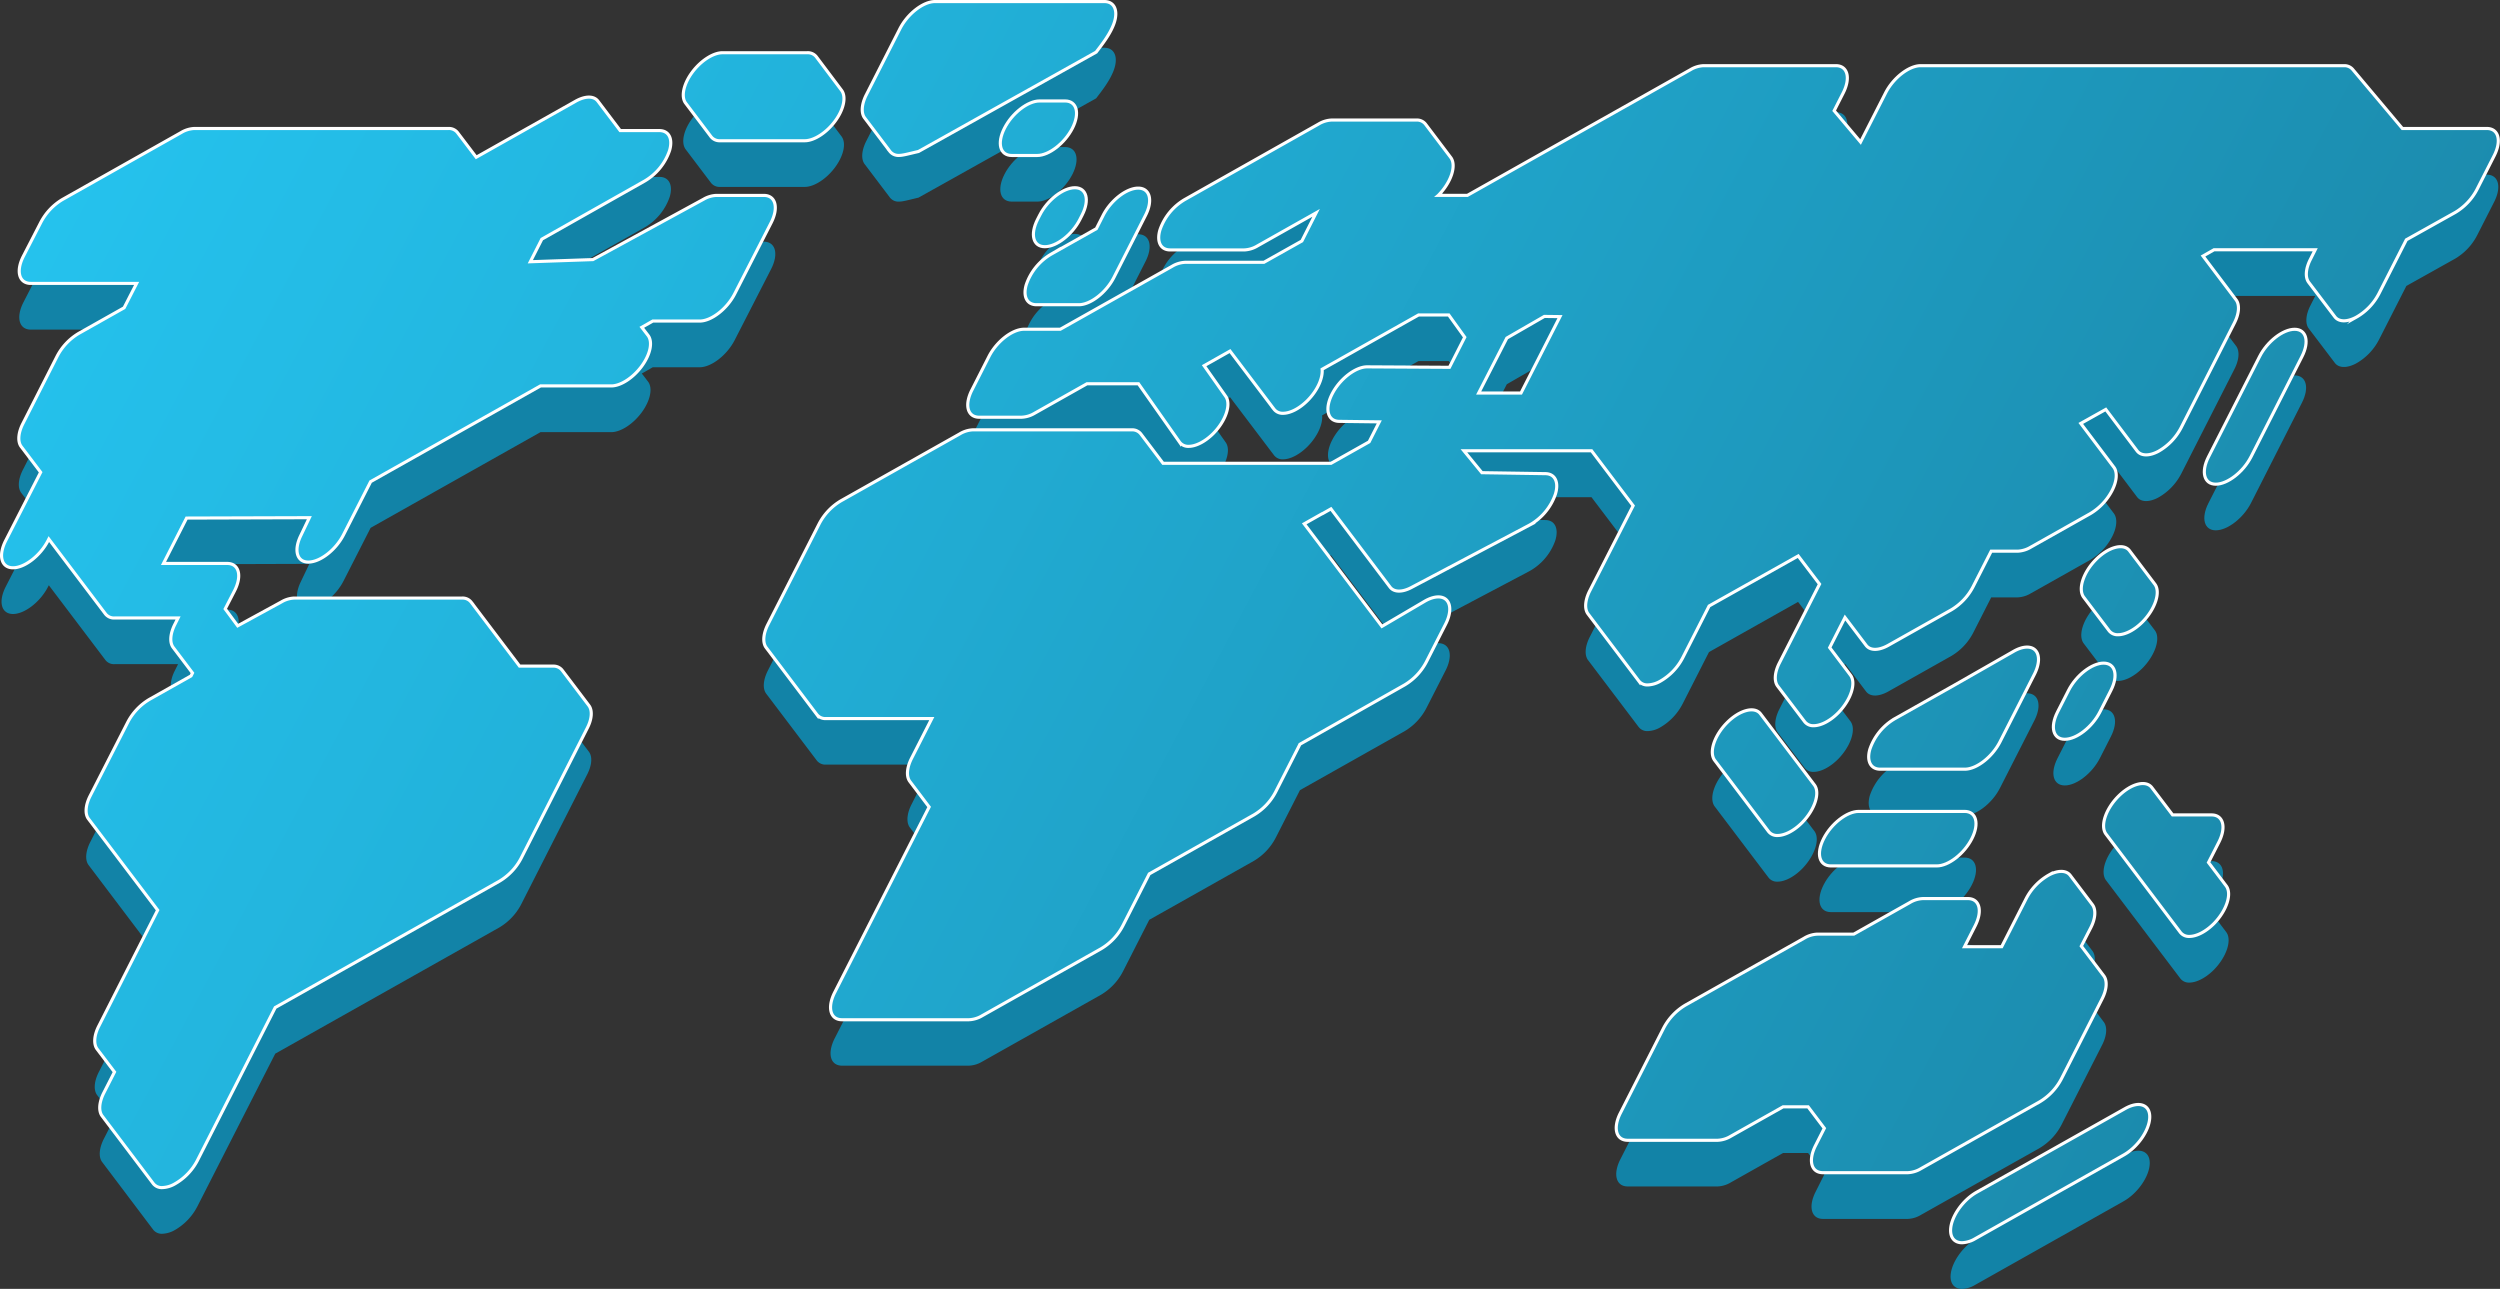 <svg xmlns="http://www.w3.org/2000/svg" xmlns:xlink="http://www.w3.org/1999/xlink" viewBox="0 0 799.32 412.09"><rect x="0" y="0" width="799.32" height="412.09" fill="#333333" stroke="none"/><defs><style>.cls-1{fill:#1283a7;}.cls-10,.cls-11,.cls-12,.cls-13,.cls-14,.cls-15,.cls-16,.cls-17,.cls-2,.cls-3,.cls-4,.cls-5,.cls-6,.cls-7,.cls-8,.cls-9{stroke:#fff;stroke-miterlimit:10;}.cls-2{fill:url(#linear-gradient);}.cls-3{fill:url(#linear-gradient-2);}.cls-4{fill:url(#linear-gradient-3);}.cls-5{fill:url(#linear-gradient-4);}.cls-6{fill:url(#linear-gradient-5);}.cls-7{fill:url(#linear-gradient-6);}.cls-8{fill:url(#linear-gradient-7);}.cls-9{fill:url(#linear-gradient-8);}.cls-10{fill:url(#linear-gradient-9);}.cls-11{fill:url(#linear-gradient-10);}.cls-12{fill:url(#linear-gradient-11);}.cls-13{fill:url(#linear-gradient-12);}.cls-14{fill:url(#linear-gradient-13);}.cls-15{fill:url(#linear-gradient-14);}.cls-16{fill:url(#linear-gradient-15);}.cls-17{fill:url(#linear-gradient-16);}</style><linearGradient id="linear-gradient" x1="-28.3" y1="125.96" x2="734.63" y2="531.06" gradientUnits="userSpaceOnUse"><stop offset="0" stop-color="#25c3ee"/><stop offset="1" stop-color="#1a84a5"/></linearGradient><linearGradient id="linear-gradient-2" x1="63.21" y1="-65.15" x2="786.43" y2="318.86" xlink:href="#linear-gradient"/><linearGradient id="linear-gradient-3" x1="91.97" y1="-96.12" x2="778.3" y2="268.31" xlink:href="#linear-gradient"/><linearGradient id="linear-gradient-4" x1="84.34" y1="-90.53" x2="788.74" y2="283.49" xlink:href="#linear-gradient"/><linearGradient id="linear-gradient-5" x1="79.56" y1="-68.23" x2="776.41" y2="301.77" xlink:href="#linear-gradient"/><linearGradient id="linear-gradient-6" x1="93.56" y1="-56.12" x2="752.19" y2="293.6" xlink:href="#linear-gradient"/><linearGradient id="linear-gradient-7" x1="90.34" y1="-51.08" x2="773.59" y2="311.71" xlink:href="#linear-gradient"/><linearGradient id="linear-gradient-8" x1="35.91" y1="-33.45" x2="789.27" y2="366.56" xlink:href="#linear-gradient"/><linearGradient id="linear-gradient-9" x1="115.45" y1="-43.94" x2="787.01" y2="312.64" xlink:href="#linear-gradient"/><linearGradient id="linear-gradient-10" x1="71.65" y1="-15.98" x2="777.84" y2="358.98" xlink:href="#linear-gradient"/><linearGradient id="linear-gradient-11" x1="63.99" y1="42.45" x2="755" y2="409.36" xlink:href="#linear-gradient"/><linearGradient id="linear-gradient-12" x1="43.98" y1="-70.26" x2="802.59" y2="332.54" xlink:href="#linear-gradient"/><linearGradient id="linear-gradient-13" x1="86.27" y1="-125.1" x2="825.62" y2="267.47" xlink:href="#linear-gradient"/><linearGradient id="linear-gradient-14" x1="122.41" y1="-64.64" x2="799.42" y2="294.84" xlink:href="#linear-gradient"/><linearGradient id="linear-gradient-15" x1="226.92" y1="-132.36" x2="828.85" y2="187.25" xlink:href="#linear-gradient"/><linearGradient id="linear-gradient-16" x1="86.53" y1="73.13" x2="748" y2="424.35" xlink:href="#linear-gradient"/></defs><g id="Layer_2" data-name="Layer 2"><g id="Layer_3" data-name="Layer 3"><path class="cls-1" d="M188.28,240.34,179.72,229a3.46,3.46,0,0,0-2.89-1.28h-10.7l-15.5-20.48a3.44,3.44,0,0,0-2.88-1.29H94A8.71,8.71,0,0,0,90,207.2L76,214.85,72,209.46l3-5.82c2.45-4.82,1.4-8.72-2.34-8.72H52.27l7.39-14.51,39.25-.13-2.78,5.81c-2.28,4.75-1.16,8.51,2.63,8.39s8.66-4,11.07-8.72l8.67-17,54.31-30.59h22.64c3,0,7-2.59,9.75-6.35s3.56-7.76,2-9.8l-2-2.6,3.51-2h15c3.74,0,8.76-3.9,11.21-8.72L246.56,86c2.45-4.81,1.41-8.72-2.33-8.72H229a8.63,8.63,0,0,0-4,1.2l-35.4,19.28-20,.68,3.68-7.23,32.86-18.51a18,18,0,0,0,8-9.8c1.09-3.75-.25-6.34-3.28-6.34H198.29l-7.12-9.42c-1.3-1.71-4-1.71-7.09,0L152.26,65l-6-7.9a3.46,3.46,0,0,0-2.89-1.28H62.13a8.87,8.87,0,0,0-4.2,1.28L20,78.53a18.55,18.55,0,0,0-7,7.43L7.49,96.66c-2.45,4.81-1.4,8.72,2.34,8.72H43.68l-4,7.8-14.46,8.14a18.55,18.55,0,0,0-7,7.43L7.35,150.15c-1.55,3-1.76,5.84-.56,7.43L13,165.73,1.83,187.59c-2.46,4.82-1.41,8.72,2.33,8.72s8.76-3.9,11.21-8.72l.24-.47,18.12,23.95a3.46,3.46,0,0,0,2.89,1.28H56.93l-1,2c-1.54,3-1.75,5.84-.55,7.43l6.17,8.14-.48.94-13.27,7.48a18.5,18.5,0,0,0-7,7.43l-11.91,23.4c-1.55,3-1.76,5.85-.56,7.43L50.41,305.8,31.62,342.71c-1.55,3-1.76,5.85-.56,7.43l5.54,7.31-3.39,6.66c-1.54,3-1.75,5.84-.55,7.43L49,393.19a3.47,3.47,0,0,0,2.88,1.28,8.58,8.58,0,0,0,3.88-1.11,18.32,18.32,0,0,0,7.33-7.61L88,336.89l71.66-40.36a18.55,18.55,0,0,0,7-7.43l21-41.33C189.26,244.74,189.48,241.92,188.28,240.34Z"/><path class="cls-1" d="M219.24,47.77l8.09,10.7a3.47,3.47,0,0,0,2.89,1.29h27.09c3,0,7-2.59,9.75-6.35s3.55-7.76,2-9.8L261,32.91a3.46,3.46,0,0,0-2.88-1.29H231c-3,0-7,2.6-9.75,6.35S217.69,45.73,219.24,47.77Z"/><path class="cls-1" d="M356.37,21.64c1.1-3.77-.24-6.37-3.27-6.37H298.92c-3.74,0-8.76,3.9-11.21,8.71L277,45.05c-1.54,3-1.75,5.84-.55,7.43l8.09,10.69a3.45,3.45,0,0,0,2.89,1.29c1.22,0,2.65-.42,6.24-1.27l56.8-31.75C352,29.41,355.28,25.4,356.37,21.64Z"/><path class="cls-1" d="M342.88,55.74c2.45-4.81,1.4-8.72-2.34-8.72h-8.18c-3.74,0-8.76,3.91-11.21,8.72s-1.4,8.72,2.34,8.72h8.18C335.4,64.46,340.43,60.56,342.88,55.74Z"/><path class="cls-1" d="M334.07,93.64c3.74,0,8.76-3.9,11.21-8.71l.72-1.42c2.45-4.82,1.41-8.72-2.33-8.72s-8.76,3.9-11.21,8.72l-.73,1.42C329.28,89.74,330.33,93.64,334.07,93.64Z"/><path class="cls-1" d="M328.11,105.84c-1.09,3.76.25,6.35,3.29,6.35h13.54c3.74,0,8.76-3.9,11.21-8.71l5.37-10.56a2.1,2.1,0,0,0,.15-.3l4.57-9c2.46-4.81,1.41-8.72-2.33-8.72s-8.76,3.91-11.21,8.72l-2.16,4.25-14.46,8.15A18,18,0,0,0,328.11,105.84Z"/><path class="cls-1" d="M568.93,226.71c-1.54,3-1.75,5.84-.56,7.43L577,245.5a3.42,3.42,0,0,0,2.88,1.29c2.27,0,5.25-1.48,7.89-4.16,4-4.1,5.78-9.47,3.88-12L585,221.83l4.9-9.63,6.74,8.9c1.3,1.71,4,1.71,7.08,0l20.18-11.37a18.48,18.48,0,0,0,7-7.43L636.65,191h8.46a8.9,8.9,0,0,0,4.2-1.29l19-10.69a18.55,18.55,0,0,0,7-7.43c1.54-3,1.75-5.85.55-7.44l-10.57-14,8-4.48,10,13.25c1.25,1.65,3.84,1.71,6.76.17a18.44,18.44,0,0,0,7.34-7.6l17-33.44c1.54-3,1.75-5.84.55-7.43l-10.57-14,3.52-2h32.36l-1.51,3c-1.55,3-1.76,5.85-.56,7.43l8.35,11c1.25,1.65,3.84,1.71,6.76.17a18.4,18.4,0,0,0,7.34-7.61l8.75-17.18L785,82.69a18.48,18.48,0,0,0,7-7.43l5.45-10.7c2.45-4.81,1.4-8.71-2.34-8.71h-27L752.29,37a3.47,3.47,0,0,0-2.78-1.16H614.08c-3.74,0-8.76,3.9-11.21,8.72l-8,15.68-8.44-10,2.88-5.65c2.45-4.82,1.41-8.72-2.33-8.72H544.67a8.75,8.75,0,0,0-4.2,1.29l-71.3,40.16h-9.3l.1-.09c4-4.11,5.78-9.47,3.87-12l-8.09-10.7a3.47,3.47,0,0,0-2.89-1.29H425.78a8.87,8.87,0,0,0-4.2,1.29L378.85,78.53a18,18,0,0,0-8,9.8c-1.09,3.76.25,6.35,3.28,6.35h23.7a8.9,8.9,0,0,0,4.2-1.29l18.77-10.57-4.56,9L404.1,98.64H378.93a8.75,8.75,0,0,0-4.2,1.29L339,120H327.4c-3.74,0-8.76,3.91-11.21,8.72l-5.44,10.7c-2.46,4.82-1.41,8.72,2.33,8.72h13.54a8.87,8.87,0,0,0,4.2-1.29l16.71-9.41H364l13.11,18.62a3.44,3.44,0,0,0,2.95,1.38c2.23,0,5.14-1.42,7.75-4,4.08-4,5.91-9.45,4.08-12l-6.9-9.8,8.28-4.66,9.78,12.91h0l4.3,5.68a3.42,3.42,0,0,0,2.88,1.29c2.28,0,5.25-1.48,7.9-4.16,3.14-3.18,4.86-7.12,4.59-9.9l30.82-17.36h9.67l5.11,7.11-4.89,9.62L437.13,132c-3.73,0-8.76,3.91-11.21,8.72s-1.4,8.72,2.34,8.72l12.76.15-3.25,6.4-1.31.73-.09.06-10.78,6.07H371.86l-7.12-9.41a3.44,3.44,0,0,0-2.89-1.29H311.06a8.72,8.72,0,0,0-4.19,1.29l-38,21.39a18.57,18.57,0,0,0-7,7.43l-16.34,32.1c-1.54,3-1.75,5.84-.55,7.43l16.19,21.39a3.47,3.47,0,0,0,2.89,1.29h33.86l-6.46,12.68c-1.54,3-1.75,5.84-.55,7.43l6.16,8.15L266.87,332c-2.44,4.82-1.4,8.72,2.34,8.72h40.63a8.79,8.79,0,0,0,4.2-1.29l38-21.39a18.55,18.55,0,0,0,7-7.43l8.41-16.52,33.45-18.84a18.48,18.48,0,0,0,7-7.43l7.73-15.18,33.45-18.85a18.51,18.51,0,0,0,7-7.43l6.12-12c1.64-3.2,1.77-6.15.36-7.67s-4.14-1.38-7.11.37l-13.61,8L417,182.24l5.72-3.22a.2.2,0,0,1,.08,0l2.74-1.55,18.89,24.95c1.25,1.65,3.84,1.72,6.78.16l37.85-20a18,18,0,0,0,8.21-9.76c1.18-3.82-.11-6.51-3.15-6.55l-20.35-.31-5.74-7h40.81l13.29,17.55L508.3,203.64c-1.54,3-1.75,5.84-.55,7.43l16.19,21.39a3.45,3.45,0,0,0,2.89,1.29,8.54,8.54,0,0,0,3.87-1.11A18.4,18.4,0,0,0,538,225l8.41-16.51,28.48-16.05,6.83,9Zm-82.62-86.28H472.77l9-17.58,12-6.92,5,.06Z"/><path class="cls-1" d="M568.33,281.89c2.28,0,5.26-1.47,7.9-4.16,4-4.1,5.78-9.47,3.88-12L562.9,243c-1.91-2.52-6.73-1.23-10.78,2.87s-5.78,9.47-3.87,12l17.21,22.74A3.43,3.43,0,0,0,568.33,281.89Z"/><path class="cls-1" d="M601.14,260.69h27.09c3.74,0,8.76-3.9,11.21-8.72l11-21.59c1.62-3.16,1.77-6.09.4-7.62s-4.05-1.45-7,.23l-19,10.86-19,10.69a18.07,18.07,0,0,0-8,9.8C596.77,258.1,598.11,260.69,601.14,260.69Z"/><path class="cls-1" d="M585.39,291.63h33.86c3.74,0,8.76-3.9,11.21-8.72s1.41-8.72-2.33-8.72H594.27c-3.74,0-8.76,3.91-11.21,8.72S581.65,291.63,585.39,291.63Z"/><path class="cls-1" d="M659.14,359.59l12.93-25.41c1.55-3,1.76-5.84.56-7.43l-7.18-9.48,3-5.82c1.55-3,1.75-5.85.55-7.43l-7.08-9.36c-1.25-1.65-3.84-1.72-6.76-.18a18.4,18.4,0,0,0-7.34,7.61L640,317.44H628.12l3.39-6.66c2.45-4.81,1.41-8.72-2.34-8.72H614.79a8.87,8.87,0,0,0-4.2,1.29L592.7,313.43H581.06a8.83,8.83,0,0,0-4.19,1.29l-38,21.39a18.62,18.62,0,0,0-7,7.43l-13.78,27.08c-2.46,4.82-1.41,8.72,2.33,8.72H549.2a8.83,8.83,0,0,0,4.19-1.29l16.71-9.41h8l5.19,6.86L580.53,381c-2.46,4.81-1.41,8.72,2.33,8.72H610a8.83,8.83,0,0,0,4.19-1.29l38-21.4A18.51,18.51,0,0,0,659.14,359.59Z"/><path class="cls-1" d="M688,266.58c-1.91-2.52-6.74-1.23-10.78,2.87s-5.78,9.47-3.87,12l23.78,31.42a3.42,3.42,0,0,0,2.88,1.29c2.28,0,5.25-1.48,7.9-4.16,4-4.1,5.78-9.47,3.87-12l-5.66-7.48,3.31-6.48c2.45-4.82,1.4-8.72-2.34-8.72H694.64Z"/><path class="cls-1" d="M677.2,217.71c2.27,0,5.25-1.48,7.89-4.16,4-4.11,5.78-9.47,3.88-12l-8.1-10.7c-1.91-2.52-6.73-1.23-10.78,2.87s-5.77,9.47-3.87,12l8.1,10.7A3.45,3.45,0,0,0,677.2,217.71Z"/><path class="cls-1" d="M660.18,251.13c3.74,0,8.76-3.9,11.21-8.71l3.52-6.92c2.46-4.81,1.41-8.72-2.33-8.72s-8.76,3.91-11.21,8.72l-3.52,6.92C655.4,247.23,656.44,251.13,660.18,251.13Z"/><path class="cls-1" d="M719.7,160.85,736,128.75c2.45-4.81,1.4-8.72-2.34-8.72s-8.76,3.91-11.21,8.72l-16.34,32.1c-2.45,4.81-1.4,8.71,2.34,8.71S717.24,165.66,719.7,160.85Z"/><path class="cls-1" d="M687.33,372.07c.14-4.1-3.37-5.39-7.85-2.87L632,395.94c-4.47,2.52-8.2,7.89-8.34,12-.09,2.68,1.39,4.16,3.66,4.16a8.77,8.77,0,0,0,4.2-1.29L679,384.06C683.47,381.54,687.2,376.17,687.33,372.07Z"/><path class="cls-2" d="M188.28,225.57l-8.56-11.3a3.47,3.47,0,0,0-2.89-1.29h-10.7l-15.5-20.47a3.44,3.44,0,0,0-2.88-1.29H94A8.71,8.71,0,0,0,90,192.44L76,200.09,72,194.69l3-5.82c2.45-4.81,1.4-8.72-2.34-8.72H52.27l7.39-14.51,39.25-.12-2.78,5.81c-2.28,4.74-1.16,8.5,2.63,8.38s8.66-4,11.07-8.72l8.67-17,54.31-30.6h22.64c3,0,7-2.59,9.75-6.35s3.56-7.75,2-9.79l-2-2.6,3.51-2h15c3.74,0,8.76-3.91,11.21-8.72L246.56,71.2c2.45-4.82,1.41-8.72-2.33-8.72H229a8.73,8.73,0,0,0-4,1.19L189.56,83l-20,.69,3.68-7.23L206.09,57.9a18,18,0,0,0,8-9.8c1.09-3.76-.25-6.35-3.28-6.35H198.29l-7.12-9.41c-1.3-1.72-4-1.72-7.09,0L152.26,50.27l-6-7.9a3.47,3.47,0,0,0-2.89-1.29H62.13a8.9,8.9,0,0,0-4.2,1.29L20,63.76a18.51,18.51,0,0,0-7,7.44L7.49,81.89C5,86.71,6.09,90.61,9.83,90.61H43.68l-4,7.8-14.46,8.15a18.42,18.42,0,0,0-7,7.43L7.35,135.38c-1.55,3-1.76,5.85-.56,7.43L13,151,1.83,172.83c-2.46,4.81-1.41,8.71,2.33,8.71s8.76-3.9,11.21-8.71l.24-.47L33.73,196.3a3.47,3.47,0,0,0,2.89,1.29H56.93l-1,2c-1.54,3-1.75,5.85-.55,7.43l6.17,8.15-.48.94-13.27,7.48a18.44,18.44,0,0,0-7,7.43L28.86,254.4c-1.55,3-1.76,5.84-.56,7.43L50.41,291,31.62,328c-1.55,3-1.76,5.84-.56,7.43l5.54,7.31-3.39,6.65c-1.54,3-1.75,5.85-.55,7.43L49,378.42a3.45,3.45,0,0,0,2.88,1.29,8.58,8.58,0,0,0,3.88-1.11A18.32,18.32,0,0,0,63.13,371L88,322.13l71.66-40.37a18.48,18.48,0,0,0,7-7.43l21-41.33C189.26,230,189.48,227.16,188.28,225.57Z"/><path class="cls-3" d="M219.24,33l8.09,10.7A3.46,3.46,0,0,0,230.22,45h27.09c3,0,7-2.59,9.75-6.35s3.55-7.75,2-9.79L261,18.15a3.44,3.44,0,0,0-2.88-1.29H231c-3,0-7,2.59-9.75,6.35S217.69,31,219.24,33Z"/><path class="cls-4" d="M356.37,6.87C357.47,3.1,356.13.5,353.1.5H298.92c-3.74,0-8.76,3.9-11.21,8.72L277,30.28c-1.54,3-1.75,5.85-.55,7.43l8.09,10.7a3.45,3.45,0,0,0,2.89,1.28c1.22,0,2.65-.42,6.24-1.26l56.8-31.76C352,14.64,355.28,10.63,356.37,6.87Z"/><path class="cls-5" d="M342.88,41c2.45-4.82,1.4-8.72-2.34-8.72h-8.18c-3.74,0-8.76,3.9-11.21,8.72s-1.4,8.71,2.34,8.71h8.18C335.4,49.69,340.43,45.79,342.88,41Z"/><path class="cls-6" d="M334.07,78.88c3.74,0,8.76-3.9,11.21-8.72l.72-1.42c2.45-4.81,1.41-8.72-2.33-8.72s-8.76,3.91-11.21,8.72l-.73,1.42C329.28,75,330.33,78.88,334.07,78.88Z"/><path class="cls-7" d="M328.11,91.08c-1.09,3.76.25,6.35,3.29,6.35h13.54c3.74,0,8.76-3.91,11.21-8.72l5.37-10.56a2,2,0,0,0,.15-.29l4.57-9c2.46-4.81,1.41-8.71-2.33-8.71s-8.76,3.9-11.21,8.71l-2.16,4.25-14.46,8.15A18,18,0,0,0,328.11,91.08Z"/><path class="cls-8" d="M568.93,211.94c-1.54,3-1.75,5.85-.56,7.43L577,230.74a3.45,3.45,0,0,0,2.88,1.29c2.27,0,5.25-1.48,7.89-4.16,4-4.11,5.78-9.47,3.88-12L585,207.06l4.9-9.63,6.74,8.9c1.3,1.72,4,1.72,7.08,0L623.86,195a18.55,18.55,0,0,0,7-7.43l5.78-11.34h8.46a8.9,8.9,0,0,0,4.2-1.29l19-10.7a18.55,18.55,0,0,0,7-7.43c1.54-3,1.75-5.85.55-7.43l-10.57-14,8-4.48,10,13.25c1.25,1.65,3.84,1.72,6.76.18a18.4,18.4,0,0,0,7.34-7.61l17-33.43c1.54-3,1.75-5.85.55-7.43l-10.57-14,3.52-2h32.36l-1.51,3c-1.55,3-1.76,5.84-.56,7.43l8.35,11c1.25,1.65,3.84,1.72,6.76.18a18.4,18.4,0,0,0,7.34-7.61l8.75-17.19L785,67.93a18.55,18.55,0,0,0,7-7.43l5.45-10.7c2.45-4.81,1.4-8.72-2.34-8.72h-27l-15.9-18.9A3.47,3.47,0,0,0,749.51,21H614.08c-3.74,0-8.76,3.91-11.21,8.72l-8,15.69-8.44-10,2.88-5.66C591.77,24.93,590.73,21,587,21H544.67a8.87,8.87,0,0,0-4.2,1.29l-71.3,40.17h-9.3s.07-.06.1-.1c4-4.1,5.78-9.47,3.87-12l-8.09-10.7a3.46,3.46,0,0,0-2.89-1.28H425.78a8.84,8.84,0,0,0-4.2,1.28L378.85,63.77a18,18,0,0,0-8,9.79c-1.09,3.76.25,6.35,3.28,6.35h23.7a8.87,8.87,0,0,0,4.2-1.28l18.77-10.58-4.56,9L404.1,83.87H378.93a8.87,8.87,0,0,0-4.2,1.29L339,105.27H327.4c-3.74,0-8.76,3.9-11.21,8.72l-5.44,10.7c-2.46,4.81-1.41,8.71,2.33,8.71h13.54a8.84,8.84,0,0,0,4.2-1.28l16.71-9.42H364l13.11,18.63a3.44,3.44,0,0,0,2.95,1.38c2.23,0,5.14-1.43,7.75-4,4.08-4.05,5.91-9.44,4.08-12l-6.9-9.79,8.28-4.67,9.78,12.92h0l4.3,5.68a3.45,3.45,0,0,0,2.88,1.29c2.28,0,5.25-1.48,7.9-4.16,3.14-3.19,4.86-7.12,4.59-9.91l30.82-17.36h9.67l5.11,7.11-4.89,9.62-26.32-.15c-3.73,0-8.76,3.9-11.21,8.71s-1.4,8.72,2.34,8.72l12.76.16-3.25,6.39-1.31.74-.09.05-10.78,6.07H371.86l-7.12-9.41a3.47,3.47,0,0,0-2.89-1.29H311.06a8.83,8.83,0,0,0-4.19,1.29l-38,21.4a18.51,18.51,0,0,0-7,7.43l-16.34,32.09c-1.54,3-1.75,5.85-.55,7.43l16.19,21.4a3.46,3.46,0,0,0,2.89,1.28h33.86l-6.46,12.68c-1.54,3-1.75,5.85-.55,7.43l6.16,8.15-30.2,59.31c-2.44,4.81-1.4,8.72,2.34,8.72h40.63a8.9,8.9,0,0,0,4.2-1.29l38-21.4a18.48,18.48,0,0,0,7-7.43l8.41-16.51,33.45-18.85a18.42,18.42,0,0,0,7-7.43l7.73-15.18L449.08,219a18.57,18.57,0,0,0,7-7.43l6.12-12c1.64-3.2,1.77-6.14.36-7.67s-4.14-1.38-7.11.37l-13.61,8L417,167.48l5.72-3.23.08,0,2.74-1.55,18.89,25c1.25,1.66,3.84,1.72,6.78.17l37.85-20A18.07,18.07,0,0,0,497.3,158c1.18-3.82-.11-6.51-3.15-6.56l-20.35-.31-5.74-7h40.81l13.29,17.56L508.3,188.87c-1.54,3-1.75,5.85-.55,7.43l16.19,21.4a3.45,3.45,0,0,0,2.89,1.29,8.54,8.54,0,0,0,3.87-1.11,18.4,18.4,0,0,0,7.34-7.61l8.41-16.52,28.48-16,6.83,9Zm-82.62-86.28H472.77l9-17.57,12-6.92,5,.06Z"/><path class="cls-9" d="M568.33,267.13c2.28,0,5.26-1.48,7.9-4.16,4-4.11,5.78-9.47,3.88-12L562.9,228.25c-1.91-2.52-6.73-1.24-10.78,2.87s-5.78,9.47-3.87,12l17.21,22.73A3.44,3.44,0,0,0,568.33,267.13Z"/><path class="cls-10" d="M601.14,245.93h27.09c3.74,0,8.76-3.91,11.21-8.72l11-21.59c1.62-3.17,1.77-6.09.4-7.63s-4.05-1.45-7,.24l-19,10.85-19,10.7a18,18,0,0,0-8,9.8C596.77,243.33,598.11,245.93,601.14,245.93Z"/><path class="cls-11" d="M585.39,276.86h33.86c3.74,0,8.76-3.9,11.21-8.71s1.41-8.72-2.33-8.72H594.27c-3.74,0-8.76,3.9-11.21,8.72S581.65,276.86,585.39,276.86Z"/><path class="cls-12" d="M659.14,344.83l12.93-25.41c1.55-3,1.76-5.85.56-7.43l-7.18-9.49,3-5.82c1.55-3,1.75-5.84.55-7.43l-7.08-9.36c-1.25-1.65-3.84-1.71-6.76-.17a18.44,18.44,0,0,0-7.34,7.6L640,302.68H628.12l3.39-6.66c2.45-4.82,1.41-8.72-2.34-8.72H614.79a8.75,8.75,0,0,0-4.2,1.29L592.7,298.67H581.06a8.81,8.81,0,0,0-4.19,1.28l-38,21.4a18.55,18.55,0,0,0-7,7.43l-13.78,27.08c-2.46,4.81-1.41,8.72,2.33,8.72H549.2a8.83,8.83,0,0,0,4.19-1.29l16.71-9.41h8l5.19,6.86-2.79,5.48c-2.46,4.82-1.41,8.72,2.33,8.72H610a8.83,8.83,0,0,0,4.19-1.29l38-21.39A18.57,18.57,0,0,0,659.14,344.83Z"/><path class="cls-13" d="M688,251.81c-1.91-2.52-6.74-1.23-10.78,2.87s-5.78,9.48-3.87,12l23.78,31.43a3.45,3.45,0,0,0,2.88,1.29c2.28,0,5.25-1.48,7.9-4.16,4-4.11,5.78-9.47,3.87-12l-5.66-7.48,3.31-6.49c2.45-4.81,1.4-8.72-2.34-8.72H694.64Z"/><path class="cls-14" d="M677.2,202.94c2.27,0,5.25-1.48,7.89-4.16,4-4.1,5.78-9.47,3.88-12l-8.1-10.7c-1.91-2.52-6.73-1.23-10.78,2.87s-5.77,9.48-3.87,12l8.1,10.69A3.42,3.42,0,0,0,677.2,202.94Z"/><path class="cls-15" d="M660.18,236.37c3.74,0,8.76-3.9,11.21-8.72l3.52-6.91c2.46-4.82,1.41-8.72-2.33-8.72s-8.76,3.9-11.21,8.72l-3.52,6.91C655.4,232.47,656.44,236.37,660.18,236.37Z"/><path class="cls-16" d="M719.7,146.08,736,114c2.45-4.82,1.4-8.72-2.34-8.72s-8.76,3.9-11.21,8.72l-16.34,32.09c-2.45,4.82-1.4,8.72,2.34,8.72S717.24,150.9,719.7,146.08Z"/><path class="cls-17" d="M687.33,357.3c.14-4.1-3.37-5.38-7.85-2.87L632,381.18c-4.47,2.51-8.2,7.88-8.34,12-.09,2.68,1.39,4.16,3.66,4.16a8.88,8.88,0,0,0,4.2-1.29L679,369.29C683.47,366.78,687.2,361.41,687.33,357.3Z"/></g></g></svg>